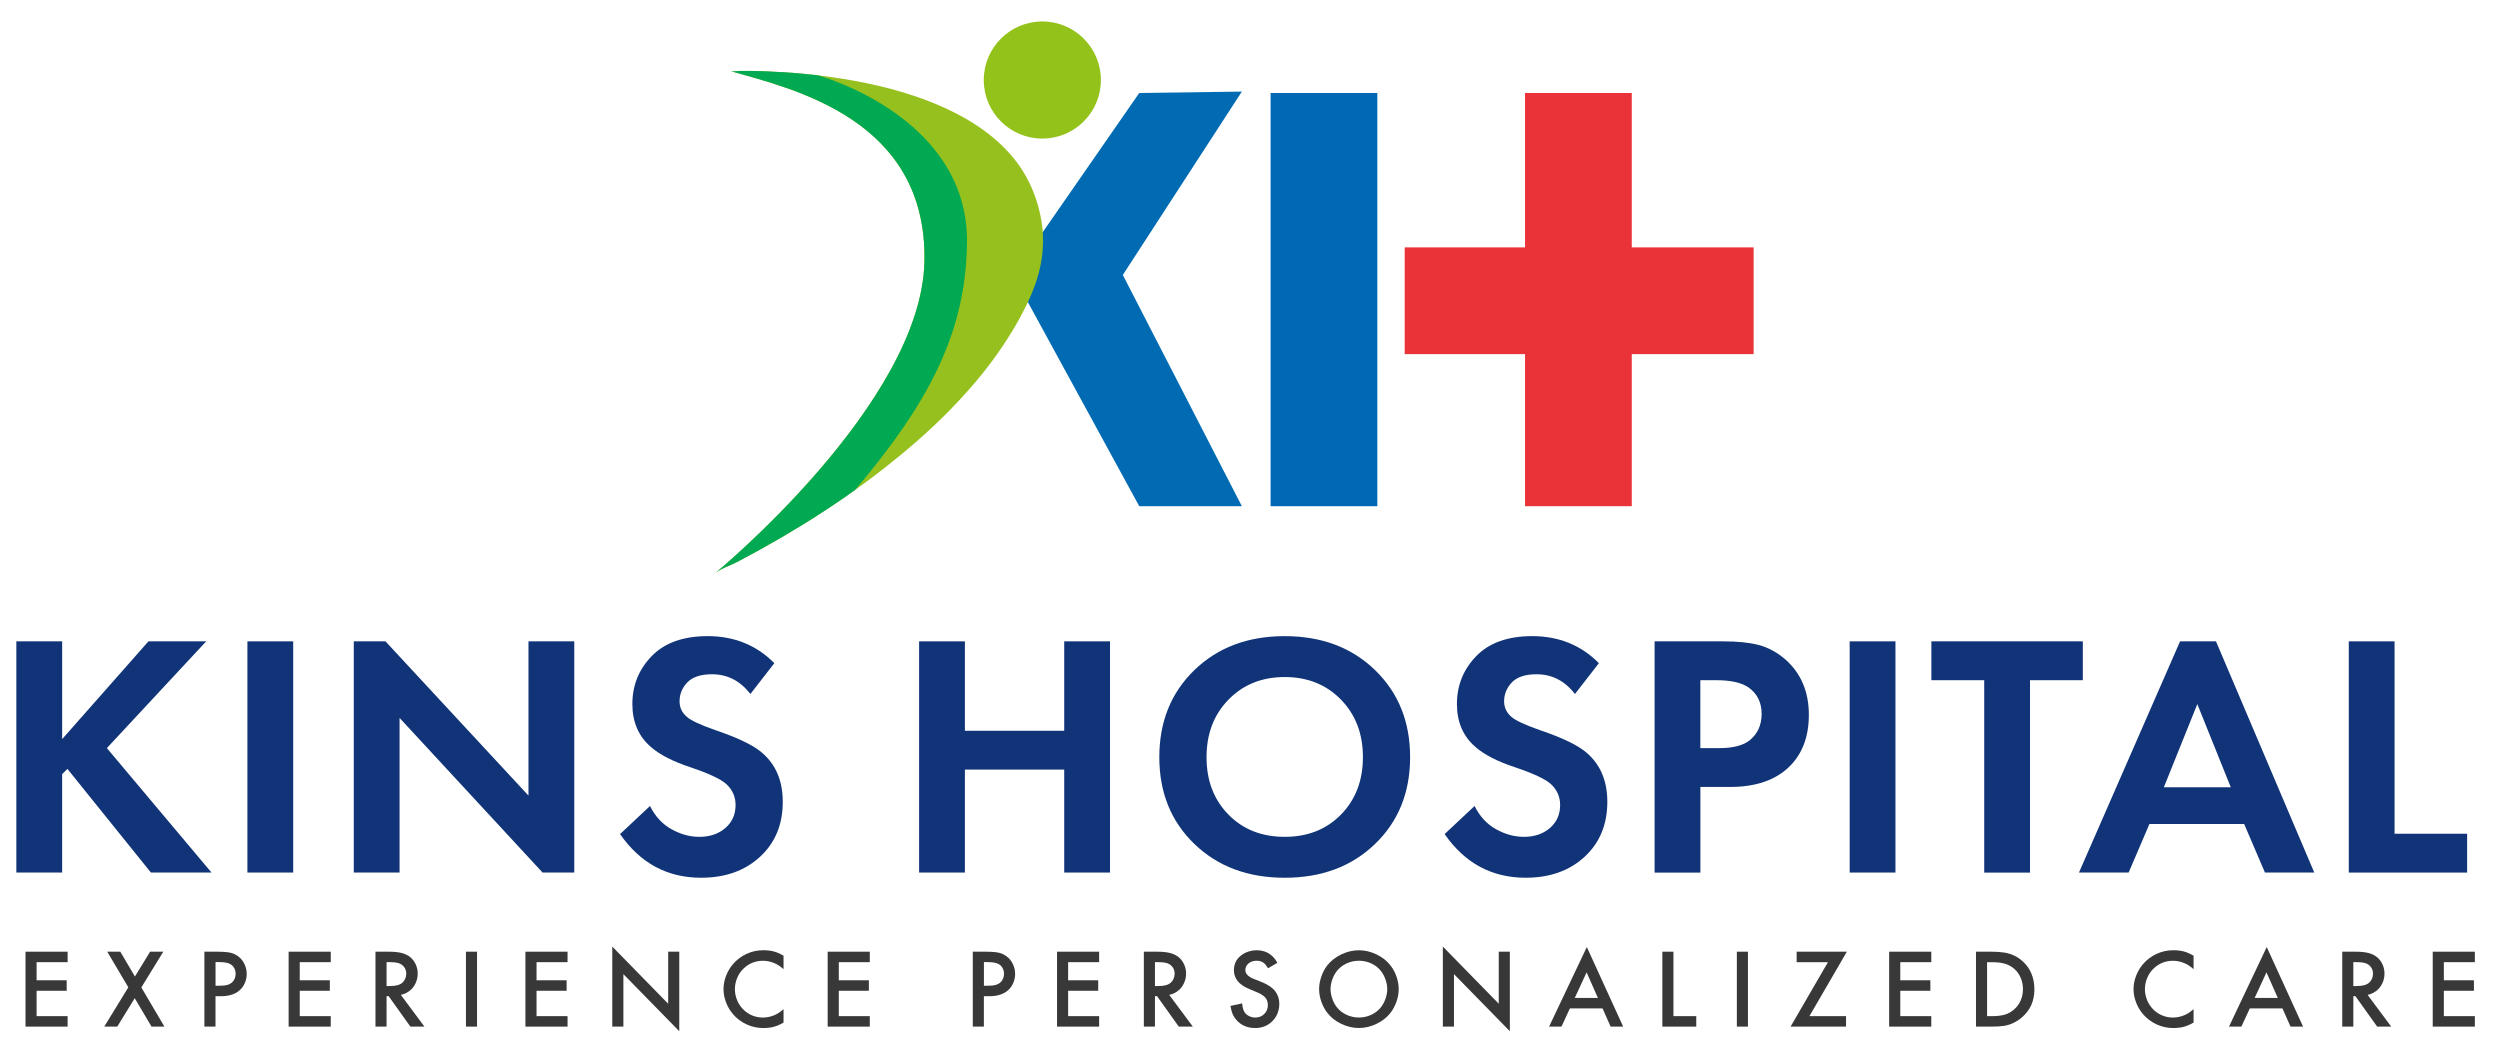 <svg xmlns="http://www.w3.org/2000/svg" xmlns:xlink="http://www.w3.org/1999/xlink" id="Layer_1" x="0px" y="0px" viewBox="0 0 1099.68 461.35" style="enable-background:new 0 0 1099.68 461.35;" xml:space="preserve"><style type="text/css">	.st0{fill:#0068B5;}	.st1{fill:#E93339;}	.st2{fill:#006BB2;}	.st3{fill:#93C21B;}	.st4{fill:#96C01E;}	.st5{clip-path:url(#SVGID_2_);fill:#01A953;}	.st6{clip-path:url(#SVGID_4_);fill:#01A953;}	.st7{fill:#113478;}	.st8{fill:#383838;}</style><g>	<g>		<rect x="558.9" y="40.9" class="st0" width="46.95" height="181.77"></rect>		<polygon class="st1" points="771.37,108.82 717.77,108.82 717.77,40.9 670.82,40.9 670.82,108.82 617.89,108.82 617.89,155.77    670.82,155.77 670.82,222.66 717.77,222.66 717.77,155.77 771.37,155.77   "></polygon>		<polyline class="st2" points="546.26,40.29 493.9,120.95 546.26,222.66 501.12,222.66 445.61,120.95 501.12,40.9   "></polyline>		<circle class="st3" cx="458.49" cy="35.2" r="25.76"></circle>		<path class="st4" d="M321.36,31.27c1.07,0.31,2.77-0.07,3.87-0.08c3.55-0.03,7.09,0.03,10.64,0.15   c11.62,0.4,23.24,1.46,34.73,3.31c14.06,2.26,28.06,5.68,41.22,11.18c12.81,5.35,25.12,12.86,34.01,23.7   c6.91,8.43,11.12,18.84,12.55,29.61c1.58,11.85-1.2,23.21-6.31,33.91c-8.54,17.86-20.87,33.8-34.72,47.83   c-8.85,8.96-18.39,17.22-28.3,24.98c-11.47,8.98-23.49,17.25-35.89,24.9c-6.27,3.86-12.63,7.57-19.07,11.13   c-3.29,1.82-6.6,3.6-9.93,5.35c-2.93,1.54-7.1,2.81-9.61,4.92c0,0,90.88-74.63,92.09-137.23S348.64,39.09,321.36,31.27z"></path>		<g>			<defs>				<path id="SVGID_3_" d="M321.36,31.27c1.07,0.31,2.77-0.07,3.87-0.08c3.55-0.03,7.09,0.03,10.64,0.15     c11.62,0.4,23.24,1.46,34.73,3.31c14.06,2.26,28.06,5.68,41.22,11.18c12.81,5.35,25.12,12.86,34.01,23.7     c6.91,8.43,11.12,18.84,12.55,29.61c1.58,11.85-1.2,23.21-6.31,33.91c-8.54,17.86-20.87,33.8-34.72,47.83     c-8.85,8.96-18.39,17.22-28.3,24.98c-11.47,8.98-23.49,17.25-35.89,24.9c-6.27,3.86-12.63,7.57-19.07,11.13     c-3.29,1.82-6.6,3.6-9.93,5.35c-2.93,1.54-7.1,2.81-9.61,4.92c0,0,90.88-74.63,92.09-137.23S348.64,39.09,321.36,31.27z"></path>			</defs>			<clipPath id="SVGID_2_">				<use xlink:href="#SVGID_3_" style="overflow:visible;"></use>			</clipPath>			<path class="st5" d="M360.61,33.41c0,0,65,17.92,64.74,72.76c-0.27,54.84-31.97,92.42-85.53,149.6s-113.76-64.4-113.76-64.4    s9.63-110.75,30.09-142.04s61.39-63.2,69.22-63.8C333.19-15.08,360.61,33.41,360.61,33.41z"></path>		</g>	</g>	<g>		<g>			<path class="st7" d="M27.34,282.11v43l37.96-43H90.7l-43.69,46.96l46.02,54.74H66.38l-36.72-45.59l-2.32,2.29v43.3H7.19v-101.7    H27.34z"></path>			<path class="st7" d="M108.83,282.11h20.14v101.7h-20.14V282.11z"></path>			<path class="st7" d="M175.76,383.81h-20.14v-101.7h13.94l62.9,67.85v-67.85h20.14v101.7h-13.94l-62.9-68.01V383.81z"></path>			<path class="st7" d="M340.61,291.71l-10.54,13.57c-4.44-5.79-10.07-8.69-16.89-8.69c-4.96,0-8.58,1.2-10.85,3.58    c-2.27,2.39-3.41,5.16-3.41,8.31c0,2.74,1.08,5.03,3.25,6.86c1.65,1.52,5.78,3.46,12.4,5.79c10.23,3.46,17.2,6.86,20.92,10.22    c5.89,5.18,8.83,12.3,8.83,21.35c0,9.96-3.33,18.02-9.99,24.17c-6.66,6.15-15.31,9.22-25.95,9.22c-14.87,0-26.75-6.4-35.63-19.21    l13.17-12.35c2.27,4.57,5.42,7.98,9.45,10.22c4.03,2.24,8.11,3.35,12.24,3.35c4.65,0,8.47-1.3,11.46-3.89    c3-2.59,4.49-5.97,4.49-10.14c0-3.56-1.34-6.61-4.03-9.15c-2.48-2.24-7.8-4.73-15.96-7.47c-7.64-2.54-13.38-5.49-17.2-8.84    c-5.48-4.67-8.21-10.98-8.21-18.91c0-8.23,2.84-15.27,8.52-21.12c5.68-5.84,13.89-8.77,24.63-8.77    C323,279.82,332.76,283.79,340.61,291.71z"></path>			<path class="st7" d="M424.43,282.11v39.34h43.69v-39.34h20.14v101.7h-20.14v-45.29h-43.69v45.29h-20.14v-101.7H424.43z"></path>			<path class="st7" d="M525.37,294.76c10.28-9.96,23.52-14.94,39.74-14.94c16.21,0,29.46,4.98,39.74,14.94    c10.28,9.96,15.42,22.72,15.42,38.27s-5.14,28.29-15.42,38.2c-10.28,9.91-23.53,14.87-39.74,14.87    c-16.22,0-29.46-4.96-39.74-14.87c-10.28-9.91-15.42-22.64-15.42-38.2S515.09,304.73,525.37,294.76z M540.32,358.27    c6.4,6.56,14.67,9.83,24.79,9.83c10.12,0,18.38-3.28,24.79-9.83c6.4-6.56,9.61-14.97,9.61-25.24c0-10.27-3.23-18.7-9.68-25.31    c-6.46-6.61-14.69-9.91-24.71-9.91c-10.02,0-18.26,3.3-24.71,9.91c-6.46,6.61-9.68,15.04-9.68,25.31    C530.71,343.31,533.91,351.72,540.32,358.27z"></path>			<path class="st7" d="M703.31,291.71l-10.54,13.57c-4.44-5.79-10.07-8.69-16.89-8.69c-4.96,0-8.58,1.2-10.85,3.58    c-2.27,2.39-3.41,5.16-3.41,8.31c0,2.74,1.08,5.03,3.25,6.86c1.65,1.52,5.78,3.46,12.4,5.79c10.23,3.46,17.2,6.86,20.92,10.22    c5.89,5.18,8.83,12.3,8.83,21.35c0,9.96-3.33,18.02-9.99,24.17c-6.66,6.15-15.31,9.22-25.95,9.22c-14.87,0-26.75-6.4-35.63-19.21    l13.17-12.35c2.27,4.57,5.42,7.98,9.45,10.22c4.03,2.24,8.11,3.35,12.24,3.35c4.65,0,8.47-1.3,11.46-3.89    c3-2.59,4.49-5.97,4.49-10.14c0-3.56-1.34-6.61-4.03-9.15c-2.48-2.24-7.8-4.73-15.96-7.47c-7.64-2.54-13.38-5.49-17.2-8.84    c-5.48-4.67-8.21-10.98-8.21-18.91c0-8.23,2.84-15.27,8.52-21.12c5.68-5.84,13.89-8.77,24.63-8.77    C685.69,279.82,695.46,283.79,703.31,291.71z"></path>			<path class="st7" d="M727.79,282.11h30.06c6.4,0,11.64,0.53,15.73,1.6c4.08,1.07,7.93,3.13,11.54,6.18    c7.02,6.1,10.54,14.28,10.54,24.55c0,9.56-2.84,17.13-8.52,22.72c-6.1,6-14.82,9-26.18,9h-13.01v37.66h-20.14V282.11z     M747.93,299.19v29.89h8.21c5.89,0,10.28-1.07,13.17-3.2c3.72-2.84,5.58-6.81,5.58-11.89c0-4.98-1.91-8.84-5.73-11.59    c-3.1-2.13-7.85-3.2-14.25-3.2H747.93z"></path>			<path class="st7" d="M813.62,282.11h20.14v101.7h-20.14V282.11z"></path>			<path class="st7" d="M916.18,299.19h-23.24v84.63H872.8v-84.63h-23.24v-17.08h66.62V299.19z"></path>			<path class="st7" d="M996.29,383.81l-9.14-21.35h-41.68l-9.14,21.35h-21.85l44.47-101.7h15.8l43.23,101.7H996.29z M951.82,346.3    h29.44l-14.72-36.59L951.82,346.3z"></path>			<path class="st7" d="M1033.16,282.11h20.14v84.63h31.92v17.08h-52.06V282.11z"></path>		</g>	</g>	<g>		<g>			<path class="st8" d="M29.74,423.23H16.1v7.97h13.23v4.61H16.1v11.16h13.64v4.61H11.22v-32.96h18.53V423.23z"></path>			<path class="st8" d="M56.44,434.3l-9.27-15.69h5.74l6.44,10.93l6.69-10.93h5.79l-9.66,15.73l10.15,17.24h-5.67l-7.39-12.5    l-7.68,12.5h-5.72L56.44,434.3z"></path>			<path class="st8" d="M94.79,438.2v13.38H89.9v-32.96h5.53c1.79,0,3.32,0.07,4.59,0.22c2.23,0.24,4.09,1.09,5.6,2.54    c0.9,0.87,1.61,1.93,2.13,3.17c0.52,1.25,0.77,2.52,0.77,3.83c0,1.19-0.2,2.35-0.61,3.48c-0.41,1.13-0.99,2.12-1.74,2.97    c-1.98,2.25-4.99,3.38-9.03,3.38H94.79z M94.79,433.59h1.88c1.42,0,2.57-0.13,3.44-0.39c0.87-0.26,1.59-0.68,2.17-1.28    c0.91-0.95,1.37-2.17,1.37-3.67c0-0.68-0.13-1.33-0.4-1.97s-0.64-1.17-1.11-1.61c-0.59-0.51-1.32-0.89-2.2-1.12    s-2.04-0.35-3.47-0.35h-1.66V433.59z"></path>			<path class="st8" d="M145.49,423.23h-13.64v7.97h13.23v4.61h-13.23v11.16h13.64v4.61h-18.53v-32.96h18.53V423.23z"></path>			<path class="st8" d="M176.32,437.62l10.38,13.96h-6.18l-9.57-13.4h-0.91v13.4h-4.88v-32.96h5.72c2.38,0,4.3,0.19,5.79,0.57    c1.48,0.38,2.75,0.99,3.8,1.85c1.02,0.84,1.81,1.9,2.4,3.17c0.58,1.28,0.87,2.61,0.87,4c0,1.3-0.23,2.55-0.7,3.73    c-0.47,1.18-1.13,2.23-2,3.13C179.79,436.35,178.21,437.2,176.32,437.62z M170.04,433.73h1.62c2.47,0,4.26-0.5,5.37-1.5    c0.52-0.48,0.93-1.07,1.23-1.76c0.29-0.69,0.44-1.42,0.44-2.17c0-1.5-0.52-2.7-1.57-3.62c-0.56-0.51-1.25-0.88-2.1-1.11    s-1.91-0.34-3.2-0.34h-1.79V433.73z"></path>			<path class="st8" d="M209.84,418.62v32.96h-4.88v-32.96H209.84z"></path>			<path class="st8" d="M249.65,423.23h-13.64v7.97h13.23v4.61h-13.23v11.16h13.64v4.61h-18.53v-32.96h18.53V423.23z"></path>			<path class="st8" d="M269.32,451.58v-35.21l24.59,25.14v-22.89h4.88v34.99l-24.58-25.11v23.08H269.32z"></path>			<path class="st8" d="M344.66,426.3c-0.88-0.74-1.6-1.29-2.15-1.65s-1.17-0.69-1.88-0.98c-1.65-0.71-3.35-1.06-5.08-1.06    c-1.55,0-3.05,0.28-4.49,0.84s-2.71,1.38-3.83,2.44c-1.26,1.16-2.24,2.55-2.93,4.18c-0.7,1.63-1.04,3.3-1.04,5.02    c0,1.74,0.35,3.42,1.04,5.03s1.67,3.01,2.93,4.19c1.13,1.06,2.41,1.88,3.84,2.44c1.43,0.56,2.92,0.84,4.48,0.84    c1.73,0,3.43-0.35,5.08-1.04c0.7-0.31,1.33-0.64,1.88-1s1.26-0.91,2.15-1.65v5.89c-1.55,0.9-3,1.53-4.33,1.88    s-2.88,0.53-4.65,0.53c-2.55,0-4.99-0.54-7.32-1.62s-4.32-2.58-5.97-4.52c-1.31-1.54-2.33-3.28-3.05-5.19s-1.09-3.85-1.09-5.79    c0-1.93,0.36-3.86,1.09-5.77s1.75-3.65,3.05-5.19c1.65-1.93,3.64-3.44,5.97-4.52s4.77-1.62,7.32-1.62c1.77,0,3.32,0.18,4.65,0.53    c1.33,0.35,2.78,0.98,4.33,1.88V426.3z"></path>			<path class="st8" d="M382.6,423.23h-13.64v7.97h13.23v4.61h-13.23v11.16h13.64v4.61h-18.53v-32.96h18.53V423.23z"></path>			<path class="st8" d="M432.78,438.2v13.38h-4.88v-32.96h5.53c1.79,0,3.32,0.07,4.59,0.22c2.23,0.24,4.09,1.09,5.6,2.54    c0.9,0.87,1.61,1.93,2.13,3.17c0.52,1.25,0.77,2.52,0.77,3.83c0,1.19-0.2,2.35-0.61,3.48c-0.41,1.13-0.99,2.12-1.74,2.97    c-1.98,2.25-4.99,3.38-9.03,3.38H432.78z M432.78,433.59h1.88c1.42,0,2.57-0.13,3.44-0.39c0.87-0.26,1.59-0.68,2.17-1.28    c0.91-0.95,1.37-2.17,1.37-3.67c0-0.68-0.13-1.33-0.4-1.97s-0.64-1.17-1.11-1.61c-0.59-0.51-1.32-0.89-2.2-1.12    s-2.04-0.35-3.47-0.35h-1.66V433.59z"></path>			<path class="st8" d="M483.48,423.23h-13.64v7.97h13.23v4.61h-13.23v11.16h13.64v4.61h-18.52v-32.96h18.52V423.23z"></path>			<path class="st8" d="M514.31,437.62l10.38,13.96h-6.18l-9.57-13.4h-0.91v13.4h-4.88v-32.96h5.72c2.38,0,4.3,0.19,5.79,0.57    c1.48,0.38,2.75,0.99,3.8,1.85c1.02,0.84,1.81,1.9,2.4,3.17c0.58,1.28,0.87,2.61,0.87,4c0,1.3-0.23,2.55-0.7,3.73    c-0.47,1.18-1.13,2.23-2,3.13C517.78,436.35,516.21,437.2,514.31,437.62z M508.03,433.73h1.62c2.47,0,4.26-0.5,5.37-1.5    c0.52-0.48,0.93-1.07,1.23-1.76c0.29-0.69,0.44-1.42,0.44-2.17c0-1.5-0.52-2.7-1.57-3.62c-0.56-0.51-1.25-0.88-2.1-1.11    s-1.91-0.34-3.2-0.34h-1.79V433.73z"></path>			<path class="st8" d="M561.89,423.52l-4.12,2.39c-0.65-1.09-1.25-1.85-1.79-2.27c-0.83-0.69-1.91-1.04-3.23-1.04    c-1.42,0-2.6,0.39-3.54,1.17c-0.94,0.78-1.41,1.76-1.41,2.93c0,1.61,1.23,2.91,3.68,3.89l3.36,1.33    c2.81,1.13,4.83,2.47,6.04,4.03c1.24,1.61,1.86,3.47,1.86,5.58c0,1.58-0.29,3.05-0.87,4.42c-0.58,1.37-1.43,2.56-2.54,3.57    c-1.96,1.79-4.36,2.68-7.19,2.68c-3.45,0-6.21-1.18-8.27-3.55c-0.75-0.85-1.32-1.74-1.71-2.67c-0.38-0.93-0.68-2.1-0.9-3.51    l5.1-1.11c0.15,1.13,0.31,1.97,0.48,2.54s0.42,1.08,0.75,1.54c0.49,0.66,1.15,1.18,1.98,1.57c0.83,0.39,1.7,0.58,2.61,0.58    c1.59,0,2.9-0.52,3.95-1.57c1.05-1.05,1.57-2.36,1.57-3.94c0-1.3-0.37-2.39-1.12-3.26s-1.97-1.66-3.69-2.37l-3.24-1.35    c-2.44-1.01-4.19-2.21-5.25-3.57c-1.1-1.42-1.64-2.99-1.64-4.73c0-2.64,0.98-4.76,2.94-6.35c0.95-0.79,2.04-1.4,3.29-1.82    c1.24-0.43,2.52-0.64,3.83-0.64c2.32,0,4.34,0.64,6.06,1.93c0.6,0.47,1.12,0.96,1.56,1.47    C560.89,421.91,561.37,422.62,561.89,423.52z"></path>			<path class="st8" d="M597.75,417.99c2.6,0,5.17,0.61,7.72,1.82c2.54,1.22,4.59,2.83,6.15,4.84c1.13,1.43,2.02,3.08,2.66,4.94    c0.65,1.86,0.97,3.69,0.97,5.49c0,1.82-0.32,3.65-0.97,5.5c-0.65,1.85-1.53,3.51-2.66,4.97c-1.55,2-3.6,3.6-6.15,4.82    c-2.54,1.21-5.12,1.82-7.72,1.82c-2.63,0-5.22-0.61-7.75-1.82c-2.54-1.21-4.58-2.83-6.13-4.84c-1.13-1.45-2.02-3.1-2.66-4.95    c-0.65-1.85-0.97-3.69-0.97-5.5c0-1.79,0.33-3.62,0.98-5.51s1.53-3.53,2.63-4.95c1.59-2,3.65-3.6,6.18-4.82    C592.56,418.6,595.14,417.99,597.75,417.99z M597.75,422.6c-1.95,0-3.79,0.41-5.54,1.24c-1.75,0.83-3.17,1.97-4.27,3.42    c-0.82,1.06-1.47,2.31-1.95,3.73c-0.48,1.42-0.72,2.79-0.72,4.09c0,1.32,0.24,2.69,0.72,4.1c0.48,1.42,1.13,2.67,1.95,3.74    c1.1,1.45,2.52,2.59,4.27,3.42c1.75,0.83,3.6,1.24,5.54,1.24c1.93,0,3.77-0.41,5.52-1.24s3.17-1.97,4.27-3.42    c0.82-1.08,1.47-2.33,1.95-3.74c0.48-1.42,0.72-2.79,0.72-4.1c0-1.3-0.24-2.66-0.72-4.08s-1.13-2.66-1.95-3.74    c-1.1-1.45-2.51-2.59-4.26-3.42S599.7,422.6,597.75,422.6z"></path>			<path class="st8" d="M634.67,451.58v-35.21l24.59,25.14v-22.89h4.88v34.99l-24.58-25.11v23.08H634.67z"></path>			<path class="st8" d="M704.91,443.56h-14.35l-3.71,8.02h-5.45l16.6-35.01l15.99,35.01h-5.52L704.91,443.56z M702.87,438.95    l-4.97-11.23l-5.2,11.23H702.87z"></path>			<path class="st8" d="M736.1,418.62v28.35h10.04v4.61h-14.92v-32.96H736.1z"></path>			<path class="st8" d="M768.87,418.62v32.96h-4.88v-32.96H768.87z"></path>			<path class="st8" d="M795.92,446.97h16.1v4.61h-24.39l16.44-28.35H790.3v-4.61h22.08L795.92,446.97z"></path>			<path class="st8" d="M849.52,423.23h-13.64v7.97h13.23v4.61h-13.23v11.16h13.64v4.61h-18.53v-32.96h18.53V423.23z"></path>			<path class="st8" d="M869.18,451.58v-32.96h6.85c2.03,0,3.9,0.13,5.62,0.39c3.04,0.47,5.72,1.74,8.05,3.81    c1.68,1.5,2.97,3.3,3.85,5.41c0.88,2.11,1.32,4.43,1.32,6.96c0,5.05-1.8,9.14-5.4,12.24c-1.15,1.01-2.41,1.85-3.79,2.51    c-1.38,0.66-2.77,1.09-4.16,1.3c-1.52,0.23-3.39,0.34-5.59,0.34H869.18z M874.06,446.97h2.28c2.27,0,4.16-0.24,5.67-0.71    s2.87-1.26,4.08-2.35c1.21-1.09,2.14-2.4,2.78-3.91c0.64-1.51,0.97-3.15,0.97-4.9c0-1.72-0.32-3.36-0.97-4.91    c-0.65-1.55-1.56-2.86-2.73-3.92c-1.18-1.06-2.54-1.83-4.08-2.31c-1.54-0.47-3.45-0.71-5.72-0.71h-2.28V446.97z"></path>			<path class="st8" d="M964.89,426.3c-0.88-0.74-1.6-1.29-2.15-1.65s-1.17-0.69-1.88-0.98c-1.65-0.71-3.35-1.06-5.08-1.06    c-1.55,0-3.05,0.28-4.49,0.84s-2.71,1.38-3.83,2.44c-1.26,1.16-2.24,2.55-2.93,4.18c-0.7,1.63-1.04,3.3-1.04,5.02    c0,1.74,0.35,3.42,1.04,5.03s1.67,3.01,2.93,4.19c1.13,1.06,2.41,1.88,3.84,2.44c1.43,0.56,2.92,0.84,4.48,0.84    c1.73,0,3.43-0.35,5.08-1.04c0.7-0.31,1.33-0.64,1.88-1s1.26-0.91,2.15-1.65v5.89c-1.55,0.9-3,1.53-4.33,1.88    s-2.88,0.53-4.65,0.53c-2.55,0-4.99-0.54-7.32-1.62s-4.32-2.58-5.97-4.52c-1.31-1.54-2.33-3.28-3.05-5.19s-1.09-3.85-1.09-5.79    c0-1.93,0.36-3.86,1.09-5.77s1.75-3.65,3.05-5.19c1.65-1.93,3.64-3.44,5.97-4.52s4.77-1.62,7.32-1.62c1.77,0,3.32,0.18,4.65,0.53    c1.33,0.35,2.78,0.98,4.33,1.88V426.3z"></path>			<path class="st8" d="M1003.98,443.56h-14.35l-3.71,8.02h-5.45l16.6-35.01l15.99,35.01h-5.52L1003.98,443.56z M1001.93,438.95    l-4.97-11.23l-5.2,11.23H1001.93z"></path>			<path class="st8" d="M1041.45,437.62l10.38,13.96h-6.18l-9.57-13.4h-0.91v13.4h-4.88v-32.96h5.72c2.38,0,4.3,0.19,5.79,0.57    c1.48,0.38,2.75,0.99,3.8,1.85c1.02,0.84,1.81,1.9,2.4,3.17c0.58,1.28,0.87,2.61,0.87,4c0,1.3-0.23,2.55-0.7,3.73    c-0.47,1.18-1.13,2.23-2,3.13C1044.91,436.35,1043.34,437.2,1041.45,437.62z M1035.16,433.73h1.62c2.47,0,4.26-0.5,5.37-1.5    c0.52-0.48,0.93-1.07,1.23-1.76c0.29-0.69,0.44-1.42,0.44-2.17c0-1.5-0.52-2.7-1.57-3.62c-0.56-0.51-1.25-0.88-2.1-1.11    s-1.91-0.34-3.2-0.34h-1.79V433.73z"></path>			<path class="st8" d="M1088.62,423.23h-13.64v7.97h13.23v4.61h-13.23v11.16h13.64v4.61h-18.53v-32.96h18.53V423.23z"></path>		</g>	</g></g></svg>